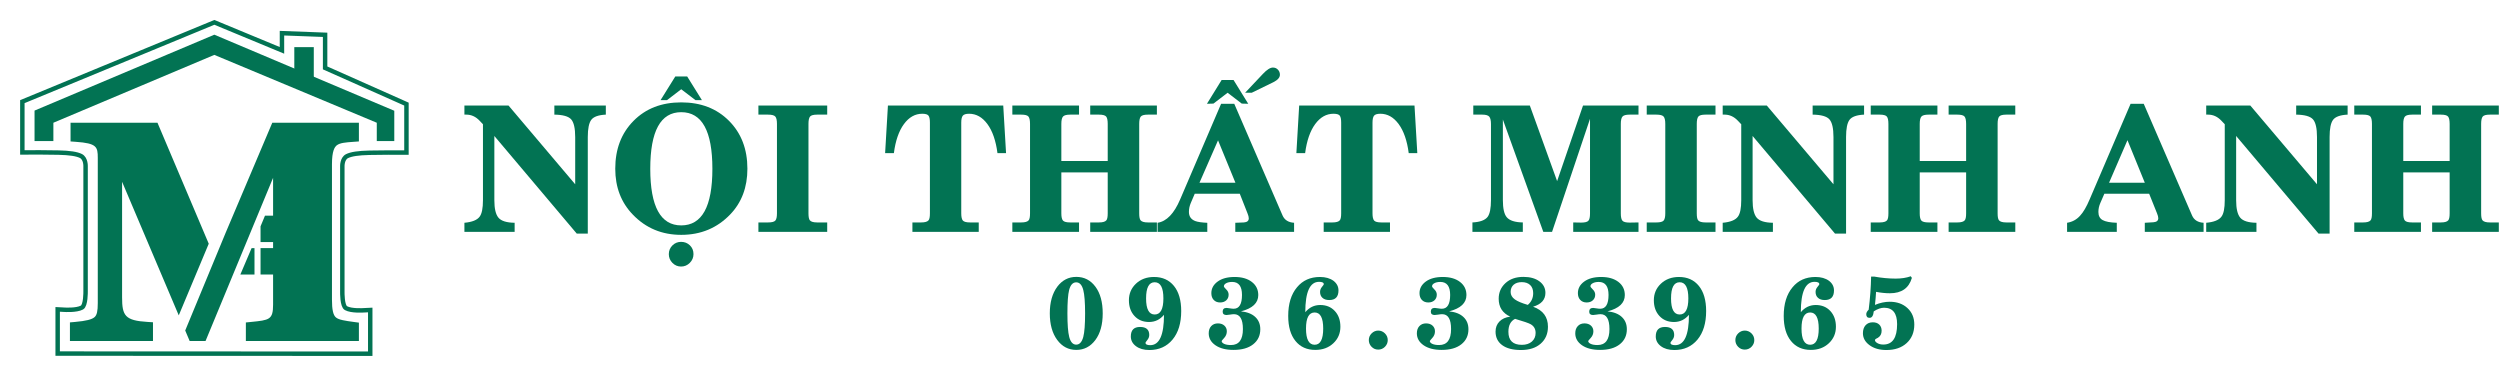 <?xml version="1.0" encoding="UTF-8" standalone="no"?>
<!DOCTYPE svg PUBLIC "-//W3C//DTD SVG 1.1//EN" "http://www.w3.org/Graphics/SVG/1.1/DTD/svg11.dtd">
<svg width="100%" height="100%" viewBox="0 0 1124 170" version="1.1" xmlns="http://www.w3.org/2000/svg" xmlns:xlink="http://www.w3.org/1999/xlink" xml:space="preserve" xmlns:serif="http://www.serif.com/" style="fill-rule:evenodd;clip-rule:evenodd;stroke-miterlimit:10;">
    <g transform="matrix(1,0,0,1,-1074.41,-911.171)">
        <path d="M1240.87,1070.2L1240.87,1050.54L1237.83,1050.69C1237.83,1050.69 1232.45,1051.07 1229.97,1049.72C1228.21,1048.81 1228.32,1042.52 1228.32,1042.52L1228.32,985.97C1228.32,985.97 1228.19,982.514 1230.42,981.381C1232.27,980.443 1235.54,979.964 1240.5,979.852C1245.67,979.732 1252.32,979.741 1257.15,979.773L1257.15,957.975L1220.58,941.704L1220.58,926.819L1201.18,926.09L1201.18,933.815L1170.79,921.221L1084.46,956.869L1084.46,979.698C1089.28,979.666 1095.58,979.659 1100.71,979.778C1105.67,979.89 1108.94,980.37 1110.79,981.307C1113.02,982.441 1112.89,985.897 1112.89,985.897L1112.89,1042.25C1112.89,1042.25 1113,1048.54 1111.24,1049.45C1108.76,1050.8 1103.38,1050.43 1103.38,1050.43L1100.34,1050.27L1100.34,1070.14L1240.87,1070.2Z" style="fill:none;fill-rule:nonzero;stroke:rgb(2,115,83);stroke-width:2px;"/>
        <g>
            <g>
                <g>
                    <path d="M1129.3,1044.86L1129.3,992.901L1154.78,1052.96L1168.26,1020.75L1145.21,966.356L1106.13,966.356L1106.13,974.766L1108.52,974.936C1117.92,975.595 1118.37,977.192 1118.37,982.133L1118.37,1047.47C1118.37,1051.04 1117.98,1052.79 1116.97,1053.71C1115.77,1054.81 1113.14,1055.47 1108.2,1055.91L1105.85,1056.12L1105.85,1064.49L1143.19,1064.49L1143.19,1056.06L1140.77,1055.91C1130.64,1055.3 1129.3,1053.14 1129.3,1044.86Z" style="fill:rgb(2,115,83);fill-rule:nonzero;"/>
                    <path d="M1225.83,976.501C1227.26,975.371 1229.92,975.183 1233.3,974.941L1235.77,974.762L1235.77,966.355L1196.83,966.355L1175.94,1015.64L1157.68,1059.77L1159.68,1064.49L1166.82,1064.49L1197.19,991.117L1197.19,1048.16C1197.19,1054.93 1195.48,1055.1 1187.27,1055.92L1184.95,1056.15L1184.95,1064.49L1235.77,1064.49L1235.77,1056.23L1233.54,1055.93C1229.59,1055.39 1226.73,1055 1225.42,1053.87C1224.19,1052.8 1223.66,1050.4 1223.66,1045.82L1223.66,985.021C1223.66,978.919 1224.9,977.236 1225.83,976.501Z" style="fill:rgb(2,115,83);fill-rule:nonzero;"/>
                </g>
                <g>
                    <path d="M1191.55,1020L1203.43,1020L1203.43,1008.13L1193.55,1008.13L1191.55,1012.94L1191.55,1020Z" style="fill:rgb(2,115,83);fill-rule:nonzero;"/>
                    <rect x="1191.55" y="1022.72" width="11.873" height="11.873" style="fill:rgb(2,115,83);"/>
                    <path d="M1188.83,1022.72L1187.53,1022.72L1182.47,1034.6L1188.83,1034.6L1188.83,1022.72Z" style="fill:rgb(2,115,83);fill-rule:nonzero;"/>
                </g>
            </g>
            <g>
                <path d="M1098.41,974.589L1098.41,966.356L1170.77,935.846L1243.81,966.356L1243.81,974.589L1251.68,974.589L1251.68,960.968L1170.77,926.766L1089.94,960.893L1089.94,974.589L1098.41,974.589Z" style="fill:rgb(2,115,83);fill-rule:nonzero;"/>
                <path d="M1215.49,952.646L1206.73,943.565L1206.73,932.368L1215.49,932.368L1215.49,952.646Z" style="fill:rgb(2,115,83);fill-rule:nonzero;"/>
            </g>
        </g>
        <g>
            <g>
                <path d="M1546.4,1052.07C1546.4,1047.1 1547.52,1043.1 1549.77,1040.07C1551.98,1037.13 1554.83,1035.66 1558.32,1035.66C1561.87,1035.66 1564.73,1037.13 1566.91,1040.07C1569.1,1043.01 1570.19,1047.01 1570.19,1052.07C1570.19,1057.11 1569.08,1061.1 1566.87,1064.06C1564.65,1067.01 1561.8,1068.49 1558.32,1068.49C1554.8,1068.49 1551.93,1066.99 1549.72,1063.99C1547.51,1060.99 1546.4,1057.01 1546.4,1052.07ZM1558.27,1038.11C1556.76,1038.11 1555.69,1039.26 1555.09,1041.56C1554.57,1043.59 1554.32,1047.1 1554.32,1052.1C1554.32,1057.03 1554.59,1060.56 1555.13,1062.67C1555.74,1064.98 1556.79,1066.12 1558.27,1066.12C1559.76,1066.12 1560.82,1064.98 1561.45,1062.67C1562,1060.56 1562.27,1057.03 1562.27,1052.1C1562.27,1047.16 1562,1043.65 1561.45,1041.56C1560.85,1039.26 1559.79,1038.11 1558.27,1038.11Z" style="fill:rgb(2,115,83);fill-rule:nonzero;"/>
                <path d="M1597.74,1052.71C1595.96,1054.86 1593.71,1055.94 1591.02,1055.94C1588.32,1055.94 1586.13,1055.04 1584.47,1053.23C1582.8,1051.43 1581.97,1049.07 1581.97,1046.16C1581.97,1043.19 1583.03,1040.7 1585.15,1038.7C1587.28,1036.7 1589.98,1035.7 1593.27,1035.7C1597.06,1035.7 1600.04,1037.05 1602.22,1039.73C1604.39,1042.41 1605.48,1046.18 1605.48,1051.03C1605.48,1056.45 1604.18,1060.73 1601.58,1063.85C1598.98,1066.97 1595.51,1068.54 1591.17,1068.54C1588.68,1068.54 1586.66,1067.96 1585.13,1066.81C1583.6,1065.66 1582.83,1064.2 1582.83,1062.44C1582.83,1059.59 1584.21,1058.17 1586.97,1058.17C1589.73,1058.17 1591.11,1059.37 1591.11,1061.76C1591.11,1062.58 1590.83,1063.34 1590.26,1064.03C1589.7,1064.73 1589.42,1065.14 1589.42,1065.26C1589.42,1065.99 1590.13,1066.36 1591.56,1066.36C1595.68,1066.35 1597.74,1061.8 1597.74,1052.71ZM1589.69,1045.34C1589.69,1050.16 1590.98,1052.57 1593.56,1052.57C1596.17,1052.57 1597.47,1050.16 1597.47,1045.34C1597.47,1040.49 1596.17,1038.07 1593.56,1038.07C1590.98,1038.07 1589.69,1040.49 1589.69,1045.34Z" style="fill:rgb(2,115,83);fill-rule:nonzero;"/>
                <path d="M1632.35,1051.16C1635.14,1051.44 1637.29,1052.28 1638.79,1053.69C1640.29,1055.1 1641.04,1056.94 1641.04,1059.21C1641.04,1062.03 1639.97,1064.28 1637.85,1065.96C1635.73,1067.65 1632.78,1068.49 1628.99,1068.49C1625.59,1068.49 1622.88,1067.79 1620.87,1066.4C1618.85,1065 1617.85,1063.21 1617.85,1061.03C1617.85,1059.67 1618.22,1058.58 1618.98,1057.78C1619.74,1056.97 1620.74,1056.57 1621.98,1056.57C1623.2,1056.57 1624.17,1056.91 1624.89,1057.57C1625.62,1058.24 1625.99,1059.09 1625.99,1060.12C1625.99,1061.24 1625.6,1062.23 1624.83,1063.08C1624.05,1063.93 1623.67,1064.39 1623.67,1064.49C1623.67,1065 1624.05,1065.43 1624.81,1065.78C1625.56,1066.13 1626.58,1066.3 1627.85,1066.3C1631.43,1066.3 1633.22,1063.91 1633.22,1059.12C1633.22,1054.66 1631.88,1052.43 1629.22,1052.43C1628.76,1052.43 1628.16,1052.49 1627.42,1052.62C1626.68,1052.74 1626.15,1052.8 1625.85,1052.8C1624.7,1052.8 1624.12,1052.3 1624.12,1051.3C1624.12,1050.17 1624.71,1049.61 1625.89,1049.61C1626.14,1049.61 1626.62,1049.67 1627.33,1049.8C1628.04,1049.92 1628.62,1049.98 1629.08,1049.98C1631.56,1049.98 1632.81,1047.91 1632.81,1043.77C1632.81,1039.88 1631.34,1037.93 1628.4,1037.93C1627.31,1037.93 1626.41,1038.12 1625.71,1038.5C1625.02,1038.87 1624.67,1039.34 1624.67,1039.88C1624.67,1040.15 1625.02,1040.63 1625.74,1041.32C1626.45,1042 1626.8,1042.78 1626.8,1043.66C1626.8,1044.69 1626.45,1045.53 1625.76,1046.18C1625.06,1046.83 1624.13,1047.16 1622.98,1047.16C1621.77,1047.16 1620.81,1046.78 1620.1,1046.02C1619.38,1045.26 1619.03,1044.25 1619.03,1042.97C1619.03,1040.88 1619.97,1039.15 1621.85,1037.77C1623.73,1036.39 1626.27,1035.7 1629.49,1035.7C1632.73,1035.7 1635.32,1036.44 1637.24,1037.93C1639.16,1039.41 1640.13,1041.38 1640.13,1043.84C1640.13,1047.39 1637.54,1049.83 1632.35,1051.16Z" style="fill:rgb(2,115,83);fill-rule:nonzero;"/>
                <path d="M1661.27,1051.53C1663.06,1049.38 1665.3,1048.3 1668,1048.3C1670.7,1048.3 1672.88,1049.2 1674.55,1051.01C1676.22,1052.81 1677.05,1055.16 1677.05,1058.08C1677.05,1061.05 1675.99,1063.53 1673.87,1065.51C1671.75,1067.5 1669.05,1068.49 1665.77,1068.49C1661.98,1068.49 1659,1067.15 1656.84,1064.46C1654.67,1061.78 1653.59,1058.03 1653.59,1053.21C1653.59,1047.78 1654.9,1043.49 1657.54,1040.34C1660.09,1037.25 1663.53,1035.7 1667.86,1035.7C1670.35,1035.7 1672.38,1036.28 1673.96,1037.43C1675.44,1038.58 1676.19,1040.02 1676.19,1041.75C1676.19,1044.63 1674.81,1046.07 1672.05,1046.07C1670.74,1046.07 1669.73,1045.75 1669,1045.09C1668.27,1044.44 1667.91,1043.55 1667.91,1042.43C1667.91,1041.61 1668.19,1040.86 1668.75,1040.18C1669.31,1039.5 1669.59,1039.1 1669.59,1038.97C1669.59,1038.25 1668.88,1037.88 1667.46,1037.88C1663.34,1037.88 1661.27,1042.43 1661.27,1051.53ZM1669.32,1058.89C1669.32,1054.08 1668.04,1051.66 1665.48,1051.66C1662.89,1051.66 1661.59,1054.08 1661.59,1058.89C1661.59,1063.75 1662.89,1066.17 1665.48,1066.17C1668.04,1066.17 1669.32,1063.75 1669.32,1058.89Z" style="fill:rgb(2,115,83);fill-rule:nonzero;"/>
                <path d="M1694.06,1059.8C1695.21,1059.8 1696.21,1060.22 1697.06,1061.05C1697.91,1061.89 1698.34,1062.9 1698.34,1064.08C1698.34,1065.23 1697.92,1066.23 1697.09,1067.08C1696.25,1067.93 1695.24,1068.35 1694.06,1068.35C1692.88,1068.35 1691.88,1067.93 1691.06,1067.08C1690.24,1066.23 1689.83,1065.23 1689.83,1064.08C1689.83,1062.89 1690.26,1061.89 1691.1,1061.05C1691.95,1060.22 1692.94,1059.8 1694.06,1059.8Z" style="fill:rgb(2,115,83);fill-rule:nonzero;"/>
                <path d="M1725.94,1051.16C1728.73,1051.44 1730.87,1052.28 1732.37,1053.69C1733.88,1055.1 1734.62,1056.94 1734.62,1059.21C1734.62,1062.03 1733.56,1064.28 1731.44,1065.96C1729.32,1067.65 1726.36,1068.49 1722.57,1068.49C1719.18,1068.49 1716.47,1067.79 1714.46,1066.4C1712.44,1065 1711.43,1063.21 1711.43,1061.03C1711.43,1059.67 1711.81,1058.58 1712.57,1057.78C1713.33,1056.97 1714.33,1056.57 1715.57,1056.57C1716.79,1056.57 1717.76,1056.91 1718.48,1057.57C1719.21,1058.24 1719.57,1059.09 1719.57,1060.12C1719.57,1061.24 1719.19,1062.23 1718.41,1063.08C1717.64,1063.93 1717.26,1064.39 1717.26,1064.49C1717.26,1065 1717.63,1065.43 1718.39,1065.78C1719.15,1066.13 1720.17,1066.3 1721.44,1066.3C1725.02,1066.3 1726.81,1063.91 1726.81,1059.12C1726.81,1054.66 1725.47,1052.43 1722.8,1052.43C1722.35,1052.43 1721.75,1052.49 1721.01,1052.62C1720.27,1052.74 1719.74,1052.8 1719.44,1052.8C1718.29,1052.8 1717.71,1052.3 1717.71,1051.3C1717.71,1050.17 1718.3,1049.61 1719.48,1049.61C1719.72,1049.61 1720.2,1049.67 1720.92,1049.8C1721.63,1049.92 1722.21,1049.98 1722.67,1049.98C1725.15,1049.98 1726.4,1047.91 1726.4,1043.77C1726.4,1039.88 1724.92,1037.93 1721.99,1037.93C1720.89,1037.93 1720,1038.12 1719.3,1038.5C1718.6,1038.87 1718.26,1039.34 1718.26,1039.88C1718.26,1040.15 1718.61,1040.63 1719.32,1041.32C1720.04,1042 1720.39,1042.78 1720.39,1043.66C1720.39,1044.69 1720.04,1045.53 1719.35,1046.18C1718.65,1046.83 1717.72,1047.16 1716.57,1047.16C1715.36,1047.16 1714.4,1046.78 1713.68,1046.02C1712.97,1045.26 1712.62,1044.25 1712.62,1042.97C1712.62,1040.88 1713.56,1039.15 1715.43,1037.77C1717.31,1036.39 1719.86,1035.7 1723.08,1035.7C1726.32,1035.7 1728.9,1036.44 1730.83,1037.93C1732.76,1039.41 1733.72,1041.38 1733.72,1043.84C1733.72,1047.39 1731.12,1049.83 1725.94,1051.16Z" style="fill:rgb(2,115,83);fill-rule:nonzero;"/>
                <path d="M1763.68,1049.07C1768.14,1050.65 1770.37,1053.65 1770.37,1058.08C1770.37,1061.23 1769.28,1063.76 1767.12,1065.67C1764.95,1067.58 1762,1068.54 1758.27,1068.54C1754.6,1068.54 1751.78,1067.81 1749.79,1066.35C1747.81,1064.9 1746.81,1062.87 1746.81,1060.26C1746.81,1058.44 1747.39,1056.93 1748.54,1055.74C1749.69,1054.54 1751.31,1053.8 1753.41,1053.53C1749.95,1051.95 1748.22,1049.27 1748.22,1045.48C1748.22,1042.66 1749.24,1040.32 1751.27,1038.45C1753.3,1036.59 1755.98,1035.66 1759.32,1035.66C1762.32,1035.66 1764.72,1036.32 1766.53,1037.66C1768.33,1038.99 1769.23,1040.72 1769.23,1042.84C1769.23,1045.9 1767.38,1047.98 1763.68,1049.07ZM1755.59,1054.53C1753.59,1055.53 1752.59,1057.47 1752.59,1060.35C1752.59,1064.26 1754.61,1066.21 1758.64,1066.21C1760.52,1066.21 1762.02,1065.72 1763.14,1064.74C1764.26,1063.75 1764.82,1062.46 1764.82,1060.85C1764.82,1059.09 1764.08,1057.79 1762.59,1056.94C1761.74,1056.45 1759.41,1055.65 1755.59,1054.53ZM1761.32,1048.25C1762.92,1046.89 1763.73,1045.13 1763.73,1042.98C1763.73,1041.4 1763.27,1040.18 1762.37,1039.32C1761.45,1038.45 1760.2,1038.02 1758.59,1038.02C1757.05,1038.02 1755.82,1038.42 1754.93,1039.2C1754.04,1039.99 1753.59,1041.07 1753.59,1042.43C1753.59,1043.77 1754.23,1044.89 1755.5,1045.8C1756.68,1046.65 1758.62,1047.46 1761.32,1048.25Z" style="fill:rgb(2,115,83);fill-rule:nonzero;"/>
                <path d="M1797.15,1051.16C1799.94,1051.44 1802.09,1052.28 1803.59,1053.69C1805.09,1055.1 1805.84,1056.94 1805.84,1059.21C1805.84,1062.03 1804.78,1064.28 1802.66,1065.96C1800.53,1067.65 1797.58,1068.49 1793.79,1068.49C1790.39,1068.49 1787.69,1067.79 1785.67,1066.4C1783.65,1065 1782.65,1063.21 1782.65,1061.03C1782.65,1059.67 1783.03,1058.58 1783.79,1057.78C1784.54,1056.97 1785.54,1056.57 1786.79,1056.57C1788,1056.57 1788.97,1056.91 1789.7,1057.57C1790.43,1058.24 1790.79,1059.09 1790.79,1060.12C1790.79,1061.24 1790.4,1062.23 1789.63,1063.08C1788.86,1063.93 1788.47,1064.39 1788.47,1064.49C1788.47,1065 1788.85,1065.43 1789.61,1065.78C1790.37,1066.13 1791.38,1066.3 1792.66,1066.3C1796.23,1066.3 1798.02,1063.91 1798.02,1059.12C1798.02,1054.66 1796.69,1052.43 1794.02,1052.43C1793.56,1052.43 1792.97,1052.49 1792.22,1052.62C1791.48,1052.74 1790.96,1052.8 1790.65,1052.8C1789.5,1052.8 1788.92,1052.3 1788.92,1051.3C1788.92,1050.17 1789.52,1049.61 1790.7,1049.61C1790.94,1049.61 1791.42,1049.67 1792.13,1049.8C1792.84,1049.92 1793.43,1049.98 1793.88,1049.98C1796.37,1049.98 1797.61,1047.91 1797.61,1043.77C1797.61,1039.88 1796.14,1037.93 1793.2,1037.93C1792.11,1037.93 1791.22,1038.12 1790.52,1038.5C1789.82,1038.87 1789.47,1039.34 1789.47,1039.88C1789.47,1040.15 1789.83,1040.63 1790.54,1041.32C1791.25,1042 1791.61,1042.78 1791.61,1043.66C1791.61,1044.69 1791.26,1045.53 1790.56,1046.18C1789.86,1046.83 1788.94,1047.16 1787.79,1047.16C1786.57,1047.16 1785.61,1046.78 1784.9,1046.02C1784.19,1045.26 1783.83,1044.25 1783.83,1042.97C1783.83,1040.88 1784.77,1039.15 1786.65,1037.77C1788.53,1036.39 1791.08,1035.7 1794.29,1035.7C1797.54,1035.7 1800.12,1036.44 1802.05,1037.93C1803.97,1039.41 1804.93,1041.38 1804.93,1043.84C1804.93,1047.39 1802.34,1049.83 1797.15,1051.16Z" style="fill:rgb(2,115,83);fill-rule:nonzero;"/>
                <path d="M1833.76,1052.71C1831.97,1054.86 1829.73,1055.94 1827.03,1055.94C1824.33,1055.94 1822.15,1055.04 1820.48,1053.23C1818.82,1051.43 1817.98,1049.07 1817.98,1046.16C1817.98,1043.19 1819.04,1040.7 1821.17,1038.7C1823.3,1036.7 1826,1035.7 1829.28,1035.7C1833.08,1035.7 1836.06,1037.05 1838.23,1039.73C1840.4,1042.41 1841.49,1046.18 1841.49,1051.03C1841.49,1056.45 1840.19,1060.73 1837.6,1063.85C1835,1066.97 1831.53,1068.54 1827.18,1068.54C1824.69,1068.54 1822.68,1067.96 1821.14,1066.81C1819.61,1065.66 1818.84,1064.2 1818.84,1062.44C1818.84,1059.59 1820.22,1058.17 1822.98,1058.17C1825.74,1058.17 1827.12,1059.37 1827.12,1061.76C1827.12,1062.58 1826.84,1063.34 1826.28,1064.03C1825.72,1064.73 1825.44,1065.14 1825.44,1065.26C1825.44,1065.99 1826.15,1066.36 1827.58,1066.36C1831.7,1066.35 1833.76,1061.8 1833.76,1052.71ZM1825.71,1045.34C1825.71,1050.16 1827,1052.57 1829.58,1052.57C1832.18,1052.57 1833.49,1050.16 1833.49,1045.34C1833.49,1040.49 1832.18,1038.07 1829.58,1038.07C1827,1038.07 1825.71,1040.49 1825.71,1045.34Z" style="fill:rgb(2,115,83);fill-rule:nonzero;"/>
                <path d="M1858.86,1059.8C1860.02,1059.8 1861.02,1060.22 1861.87,1061.05C1862.71,1061.89 1863.14,1062.9 1863.14,1064.08C1863.14,1065.23 1862.72,1066.23 1861.89,1067.08C1861.05,1067.93 1860.04,1068.35 1858.86,1068.35C1857.68,1068.35 1856.68,1067.93 1855.86,1067.08C1855.04,1066.23 1854.63,1065.23 1854.63,1064.08C1854.63,1062.89 1855.06,1061.89 1855.9,1061.05C1856.76,1060.22 1857.74,1059.8 1858.86,1059.8Z" style="fill:rgb(2,115,83);fill-rule:nonzero;"/>
                <path d="M1884.06,1051.53C1885.85,1049.38 1888.09,1048.3 1890.79,1048.3C1893.48,1048.3 1895.67,1049.2 1897.34,1051.01C1899,1052.81 1899.84,1055.16 1899.84,1058.08C1899.84,1061.05 1898.77,1063.53 1896.65,1065.51C1894.53,1067.5 1891.83,1068.49 1888.56,1068.49C1884.77,1068.49 1881.79,1067.15 1879.62,1064.46C1877.45,1061.78 1876.37,1058.03 1876.37,1053.21C1876.37,1047.78 1877.69,1043.49 1880.33,1040.34C1882.87,1037.25 1886.31,1035.7 1890.65,1035.7C1893.13,1035.7 1895.17,1036.28 1896.74,1037.43C1898.23,1038.58 1898.97,1040.02 1898.97,1041.75C1898.97,1044.63 1897.59,1046.07 1894.83,1046.07C1893.53,1046.07 1892.51,1045.75 1891.79,1045.09C1891.06,1044.44 1890.69,1043.55 1890.69,1042.43C1890.69,1041.61 1890.97,1040.86 1891.54,1040.18C1892.1,1039.5 1892.38,1039.1 1892.38,1038.97C1892.38,1038.25 1891.66,1037.88 1890.24,1037.88C1886.12,1037.88 1884.06,1042.43 1884.06,1051.53ZM1892.11,1058.89C1892.11,1054.08 1890.82,1051.66 1888.26,1051.66C1885.67,1051.66 1884.37,1054.08 1884.37,1058.89C1884.37,1063.75 1885.67,1066.17 1888.26,1066.17C1890.82,1066.17 1892.11,1063.75 1892.11,1058.89Z" style="fill:rgb(2,115,83);fill-rule:nonzero;"/>
                <path d="M1914.57,1050.39C1915.21,1045.3 1915.57,1040.34 1915.66,1035.52L1917.03,1035.52C1920.39,1036.13 1923.62,1036.43 1926.71,1036.43C1929.29,1036.43 1931.55,1036.08 1933.49,1035.38L1933.99,1036.11C1932.65,1040.72 1929.36,1043.02 1924.12,1043.02C1922.18,1043.02 1920.1,1042.81 1917.89,1042.39C1917.8,1044.12 1917.63,1046.07 1917.39,1048.25C1919.66,1047.31 1921.88,1046.84 1924.03,1046.84C1927.3,1046.84 1929.97,1047.79 1932.01,1049.69C1934.06,1051.58 1935.08,1054.04 1935.08,1057.08C1935.08,1060.53 1933.94,1063.31 1931.67,1065.4C1929.4,1067.49 1926.35,1068.54 1922.53,1068.54C1919.43,1068.54 1916.9,1067.81 1914.93,1066.35C1912.96,1064.9 1911.98,1063.11 1911.98,1060.99C1911.98,1059.47 1912.38,1058.27 1913.18,1057.39C1913.99,1056.51 1915.07,1056.08 1916.43,1056.08C1917.65,1056.08 1918.61,1056.42 1919.32,1057.1C1920.03,1057.79 1920.39,1058.71 1920.39,1059.87C1920.39,1061.27 1919.85,1062.32 1918.75,1063.02C1918.45,1063.17 1918.15,1063.33 1917.84,1063.5C1917.54,1063.66 1917.39,1063.87 1917.39,1064.11C1917.39,1064.57 1917.75,1065.01 1918.48,1065.44C1919.21,1065.87 1920.1,1066.08 1921.16,1066.08C1925.29,1066.08 1927.35,1063.02 1927.35,1056.91C1927.35,1051.99 1925.39,1049.53 1921.48,1049.53C1920.09,1049.53 1918.54,1050.07 1916.85,1051.16C1916.66,1053.1 1916.04,1054.07 1914.98,1054.07C1913.98,1054.07 1913.48,1053.53 1913.48,1052.43C1913.48,1051.8 1913.84,1051.12 1914.57,1050.39Z" style="fill:rgb(2,115,83);fill-rule:nonzero;"/>
            </g>
        </g>
        <path d="M1283.21,1015.43L1283.21,1011.33C1286.67,1011.02 1288.95,1010.1 1290.06,1008.58C1291.05,1007.27 1291.55,1004.8 1291.55,1001.18L1291.55,967.036L1290.06,965.463C1288.33,963.627 1286.33,962.709 1284.08,962.709L1283.21,962.709L1283.21,958.617L1303.04,958.617L1333.02,994.024L1333.02,972.779C1333.02,968.844 1332.41,966.197 1331.21,964.833C1330,963.47 1327.48,962.762 1323.65,962.709L1323.65,958.617L1346.79,958.617L1346.79,962.709C1343.48,962.866 1341.31,963.641 1340.26,965.029C1339.21,966.42 1338.68,969.004 1338.68,972.779L1338.68,1016.21L1333.73,1016.21L1296.67,972.309L1296.67,1001.19C1296.67,1004.96 1297.28,1007.59 1298.52,1009.05C1299.75,1010.52 1302.17,1011.28 1305.79,1011.33L1305.79,1015.43L1283.21,1015.43Z" style="fill:rgb(2,115,83);fill-rule:nonzero;"/>
        <path d="M1351.03,987.021C1351.03,978.208 1353.77,971.037 1359.26,965.5C1364.74,959.967 1371.88,957.199 1380.69,957.199C1389.51,957.199 1396.67,959.967 1402.17,965.5C1407.68,971.035 1410.44,978.207 1410.44,987.021C1410.44,995.361 1407.87,1002.21 1402.73,1007.56C1396.85,1013.69 1389.51,1016.76 1380.69,1016.76C1372.04,1016.76 1364.8,1013.75 1358.98,1007.71C1353.68,1002.26 1351.03,995.361 1351.03,987.021ZM1366.77,987.06C1366.77,1004.03 1371.41,1012.51 1380.69,1012.51C1390.03,1012.51 1394.7,1004.03 1394.7,987.06C1394.7,970.09 1390.03,961.607 1380.69,961.607C1371.41,961.607 1366.77,970.09 1366.77,987.06ZM1371.41,956.176L1378.02,945.554L1383.37,945.554L1389.98,956.176L1387.07,956.176L1380.69,951.298L1374.32,956.176L1371.41,956.176ZM1380.62,1019.91C1382.19,1019.91 1383.51,1020.43 1384.59,1021.48C1385.67,1022.53 1386.2,1023.84 1386.2,1025.42C1386.2,1026.94 1385.65,1028.25 1384.55,1029.35C1383.45,1030.46 1382.14,1031.01 1380.62,1031.01C1379.1,1031.01 1377.8,1030.45 1376.72,1029.35C1375.64,1028.25 1375.11,1026.94 1375.11,1025.42C1375.11,1023.9 1375.65,1022.6 1376.72,1021.52C1377.8,1020.45 1379.1,1019.91 1380.62,1019.91Z" style="fill:rgb(2,115,83);fill-rule:nonzero;"/>
        <path d="M1446.32,958.617L1446.32,962.709L1441.83,962.709C1440.15,962.709 1439.08,962.998 1438.61,963.572C1438.13,964.149 1437.9,965.25 1437.9,966.873L1437.9,1007.09C1437.9,1008.72 1438.11,1009.76 1438.53,1010.24C1439.05,1010.87 1440.15,1011.18 1441.83,1011.18L1446.32,1011.18L1446.32,1015.43L1415.39,1015.43L1415.39,1011.18L1419.72,1011.18C1421.4,1011.18 1422.49,1010.9 1422.99,1010.35C1423.49,1009.8 1423.73,1008.72 1423.73,1007.09L1423.73,966.873C1423.73,965.25 1423.49,964.149 1422.99,963.572C1422.49,962.998 1421.4,962.709 1419.72,962.709L1415.39,962.709L1415.39,958.617L1446.32,958.617Z" style="fill:rgb(2,115,83);fill-rule:nonzero;"/>
        <path d="M1522.87,980.018C1522.14,974.406 1520.63,970.051 1518.35,966.955C1516.07,963.861 1513.33,962.313 1510.13,962.313C1508.71,962.313 1507.77,962.601 1507.29,963.176C1506.82,963.752 1506.59,964.8 1506.59,966.32L1506.59,1007.09C1506.59,1008.71 1506.84,1009.8 1507.33,1010.35C1507.83,1010.9 1508.92,1011.18 1510.6,1011.18L1514.45,1011.18L1514.45,1015.42L1484.63,1015.42L1484.63,1011.18L1488.57,1011.18C1490.25,1011.18 1491.35,1010.86 1491.88,1010.23C1492.29,1009.76 1492.5,1008.71 1492.5,1007.09L1492.5,966.32C1492.5,964.8 1492.29,963.754 1491.88,963.176C1491.45,962.601 1490.51,962.313 1489.04,962.313C1485.84,962.313 1483.1,963.861 1480.82,966.955C1478.54,970.051 1477.03,974.404 1476.3,980.018L1472.36,980.018L1473.62,958.617L1525.47,958.617L1526.73,980.018L1522.87,980.018Z" style="fill:rgb(2,115,83);fill-rule:nonzero;"/>
        <path d="M1564.57,1011.18L1568.51,1011.18C1570.19,1011.18 1571.29,1010.86 1571.81,1010.24C1572.23,1009.77 1572.44,1008.72 1572.44,1007.1L1572.44,988.673L1551.59,988.673L1551.59,1007.1C1551.59,1008.72 1551.84,1009.81 1552.34,1010.36C1552.84,1010.9 1553.92,1011.18 1555.61,1011.18L1559.54,1011.18L1559.54,1015.43L1529.56,1015.43L1529.56,1011.18L1533.57,1011.18C1535.25,1011.18 1536.35,1010.86 1536.88,1010.24C1537.3,1009.76 1537.51,1008.72 1537.51,1007.09L1537.51,966.872C1537.51,965.249 1537.27,964.148 1536.8,963.571C1536.33,962.997 1535.25,962.708 1533.57,962.708L1529.56,962.708L1529.56,958.616L1559.54,958.616L1559.54,962.708L1555.61,962.708C1553.92,962.708 1552.84,962.997 1552.34,963.573C1551.84,964.151 1551.59,965.253 1551.59,966.878L1551.59,983.56L1572.44,983.56L1572.44,966.878C1572.44,965.253 1572.21,964.151 1571.74,963.573C1571.26,962.997 1570.19,962.708 1568.51,962.708L1564.57,962.708L1564.57,958.616L1594.55,958.616L1594.55,962.708L1590.54,962.708C1588.86,962.708 1587.79,962.997 1587.31,963.571C1586.84,964.148 1586.6,965.249 1586.6,966.872L1586.6,1007.09C1586.6,1008.72 1586.81,1009.76 1587.23,1010.24C1587.76,1010.86 1588.86,1011.18 1590.54,1011.18L1594.55,1011.18L1594.55,1015.43L1564.57,1015.43L1564.57,1011.18Z" style="fill:rgb(2,115,83);fill-rule:nonzero;"/>
        <path d="M1629.8,1015.43L1629.8,1011.33L1633.65,1011.18C1635.12,1011.07 1635.86,1010.46 1635.86,1009.33C1635.86,1008.75 1635.67,1008 1635.29,1007.09L1631.82,998.274L1611.57,998.274L1609.79,1002.43C1609.23,1003.75 1608.95,1005.09 1608.95,1006.45C1608.95,1008.45 1609.89,1009.81 1611.78,1010.55C1612.88,1010.97 1614.69,1011.23 1617.21,1011.34L1617.21,1015.43L1594.86,1015.43L1594.86,1011.33C1598.9,1010.71 1602.29,1007.2 1605.01,1000.81L1623.42,957.829L1629.33,957.829L1651.04,1008.03C1651.93,1010.07 1653.66,1011.17 1656.23,1011.33L1656.23,1015.43L1629.8,1015.43ZM1622.04,974.266L1613.7,993.316L1629.85,993.316L1622.04,974.266ZM1617.05,957.829L1623.66,947.128L1629.01,947.128L1635.62,957.829L1632.71,957.751L1626.34,952.872L1619.97,957.751L1617.05,957.829ZM1634.21,952.872L1642.23,944.374C1644.01,942.486 1645.51,941.542 1646.72,941.542C1647.61,941.542 1648.36,941.856 1648.96,942.486C1649.56,943.116 1649.86,943.877 1649.86,944.768C1649.86,946.026 1648.87,947.155 1646.87,948.151L1637.19,952.872L1634.21,952.872Z" style="fill:rgb(2,115,83);fill-rule:nonzero;"/>
        <path d="M1707.77,980.018C1707.04,974.406 1705.53,970.051 1703.25,966.955C1700.97,963.861 1698.23,962.313 1695.03,962.313C1693.61,962.313 1692.67,962.601 1692.19,963.176C1691.72,963.752 1691.49,964.8 1691.49,966.32L1691.49,1007.09C1691.49,1008.71 1691.74,1009.8 1692.23,1010.35C1692.73,1010.9 1693.82,1011.18 1695.5,1011.18L1699.35,1011.18L1699.35,1015.42L1669.54,1015.42L1669.54,1011.18L1673.47,1011.18C1675.15,1011.18 1676.25,1010.86 1676.78,1010.23C1677.19,1009.76 1677.4,1008.71 1677.4,1007.09L1677.4,966.32C1677.4,964.8 1677.19,963.754 1676.78,963.176C1676.35,962.601 1675.41,962.313 1673.94,962.313C1670.74,962.313 1668,963.861 1665.72,966.955C1663.44,970.051 1661.93,974.404 1661.2,980.018L1657.26,980.018L1658.52,958.617L1710.37,958.617L1711.63,980.018L1707.77,980.018Z" style="fill:rgb(2,115,83);fill-rule:nonzero;"/>
        <path d="M1750.1,964.912L1750.1,1001.12C1750.1,1004.89 1750.68,1007.46 1751.83,1008.82C1753.09,1010.34 1755.51,1011.12 1759.07,1011.18L1759.07,1015.42L1736.41,1015.42L1736.41,1011.18C1739.82,1011.02 1742.1,1010.18 1743.26,1008.66C1744.25,1007.3 1744.75,1004.79 1744.75,1001.12L1744.75,966.948C1744.75,965.379 1744.5,964.279 1744.01,963.649C1743.51,963.021 1742.44,962.707 1740.82,962.707L1736.8,962.707L1736.8,958.615L1762.22,958.615L1774.49,992.605L1786.14,958.615L1811.08,958.615L1811.08,962.707L1807.14,962.707C1805.46,962.707 1804.38,962.996 1803.88,963.572C1803.38,964.15 1803.13,965.252 1803.13,966.877L1803.13,1007.16C1803.13,1008.79 1803.38,1009.88 1803.88,1010.43C1804.38,1010.98 1805.46,1011.25 1807.14,1011.25L1811.08,1011.18L1811.08,1015.42L1781.73,1015.42L1781.73,1011.18L1785.27,1011.25C1786.95,1011.25 1788.04,1010.98 1788.54,1010.43C1789.04,1009.88 1789.28,1008.79 1789.28,1007.16L1789.28,964.596L1772.21,1015.42L1768.28,1015.42L1750.1,964.912Z" style="fill:rgb(2,115,83);fill-rule:nonzero;"/>
        <path d="M1845.7,958.617L1845.7,962.709L1841.22,962.709C1839.54,962.709 1838.47,962.998 1837.99,963.572C1837.52,964.149 1837.28,965.25 1837.28,966.873L1837.28,1007.09C1837.28,1008.72 1837.49,1009.76 1837.91,1010.24C1838.44,1010.87 1839.54,1011.18 1841.22,1011.18L1845.7,1011.18L1845.7,1015.43L1814.78,1015.43L1814.78,1011.18L1819.11,1011.18C1820.79,1011.18 1821.88,1010.9 1822.37,1010.35C1822.87,1009.8 1823.12,1008.72 1823.12,1007.09L1823.12,966.873C1823.12,965.25 1822.87,964.149 1822.37,963.572C1821.88,962.998 1820.79,962.709 1819.11,962.709L1814.78,962.709L1814.78,958.617L1845.7,958.617Z" style="fill:rgb(2,115,83);fill-rule:nonzero;"/>
        <path d="M1848.93,1015.43L1848.93,1011.33C1852.39,1011.02 1854.67,1010.1 1855.77,1008.58C1856.77,1007.27 1857.27,1004.8 1857.27,1001.18L1857.27,967.036L1855.77,965.463C1854.04,963.627 1852.05,962.709 1849.79,962.709L1848.93,962.709L1848.93,958.617L1868.76,958.617L1898.74,994.024L1898.74,972.779C1898.74,968.844 1898.13,966.197 1896.92,964.833C1895.72,963.47 1893.2,962.762 1889.37,962.709L1889.37,958.617L1912.5,958.617L1912.5,962.709C1909.2,962.866 1907.02,963.641 1905.97,965.029C1904.92,966.42 1904.4,969.004 1904.4,972.779L1904.4,1016.21L1899.44,1016.21L1862.38,972.309L1862.38,1001.19C1862.38,1004.96 1863,1007.59 1864.23,1009.05C1865.47,1010.52 1867.89,1011.28 1871.51,1011.33L1871.51,1015.43L1848.93,1015.43Z" style="fill:rgb(2,115,83);fill-rule:nonzero;"/>
        <path d="M1950.51,1011.18L1954.44,1011.18C1956.12,1011.18 1957.22,1010.86 1957.75,1010.24C1958.17,1009.77 1958.38,1008.72 1958.38,1007.1L1958.38,988.673L1937.52,988.673L1937.52,1007.1C1937.52,1008.72 1937.77,1009.81 1938.27,1010.36C1938.77,1010.9 1939.86,1011.18 1941.54,1011.18L1945.47,1011.18L1945.47,1015.43L1915.49,1015.43L1915.49,1011.18L1919.51,1011.18C1921.19,1011.18 1922.29,1010.86 1922.81,1010.24C1923.23,1009.76 1923.44,1008.72 1923.44,1007.09L1923.44,966.872C1923.44,965.249 1923.21,964.148 1922.73,963.571C1922.26,962.997 1921.19,962.708 1919.51,962.708L1915.49,962.708L1915.49,958.616L1945.47,958.616L1945.47,962.708L1941.54,962.708C1939.86,962.708 1938.77,962.997 1938.27,963.573C1937.77,964.151 1937.52,965.253 1937.52,966.878L1937.52,983.56L1958.38,983.56L1958.38,966.878C1958.38,965.253 1958.14,964.151 1957.67,963.573C1957.19,962.997 1956.12,962.708 1954.44,962.708L1950.51,962.708L1950.51,958.616L1980.48,958.616L1980.48,962.708L1976.47,962.708C1974.79,962.708 1973.72,962.997 1973.25,963.571C1972.77,964.148 1972.54,965.249 1972.54,966.872L1972.54,1007.09C1972.54,1008.72 1972.75,1009.76 1973.17,1010.24C1973.69,1010.86 1974.79,1011.18 1976.47,1011.18L1980.49,1011.18L1980.49,1015.43L1950.51,1015.43L1950.51,1011.18Z" style="fill:rgb(2,115,83);fill-rule:nonzero;"/>
        <path d="M2038.71,1015.42L2038.71,1011.33L2042.56,1011.1C2044.03,1011 2044.77,1010.39 2044.77,1009.29C2044.77,1008.71 2044.58,1007.98 2044.21,1007.09L2040.67,998.272L2020.53,998.272L2018.72,1002.44C2018.14,1003.75 2017.85,1005.09 2017.85,1006.46C2017.85,1008.19 2018.48,1009.4 2019.74,1010.11C2021,1010.82 2023.13,1011.23 2026.12,1011.33L2026.12,1015.43L2003.77,1015.43L2003.77,1011.33C2006.08,1010.97 2008.02,1009.92 2009.59,1008.19C2011.06,1006.62 2012.5,1004.16 2013.92,1000.8L2032.33,957.827L2038.23,957.827L2059.95,1008.03C2060.84,1010.08 2062.57,1011.17 2065.14,1011.33L2065.14,1015.42L2038.71,1015.42ZM2030.92,974.196L2022.65,993.316L2038.71,993.316L2030.92,974.196Z" style="fill:rgb(2,115,83);fill-rule:nonzero;"/>
        <path d="M2066.32,1015.43L2066.32,1011.33C2069.78,1011.02 2072.07,1010.1 2073.17,1008.58C2074.17,1007.27 2074.66,1004.8 2074.66,1001.18L2074.66,967.036L2073.17,965.463C2071.44,963.627 2069.44,962.709 2067.19,962.709L2066.32,962.709L2066.32,958.617L2086.15,958.617L2116.13,994.024L2116.13,972.779C2116.13,968.844 2115.53,966.197 2114.32,964.833C2113.11,963.47 2110.6,962.762 2106.77,962.709L2106.77,958.617L2129.9,958.617L2129.9,962.709C2126.6,962.866 2124.42,963.641 2123.37,965.029C2122.32,966.42 2121.8,969.004 2121.8,972.779L2121.8,1016.21L2116.84,1016.21L2079.78,972.309L2079.78,1001.19C2079.78,1004.96 2080.39,1007.59 2081.63,1009.05C2082.86,1010.52 2085.29,1011.28 2088.91,1011.33L2088.91,1015.43L2066.32,1015.43Z" style="fill:rgb(2,115,83);fill-rule:nonzero;"/>
        <path d="M2167.9,1011.18L2171.84,1011.18C2173.51,1011.18 2174.62,1010.86 2175.14,1010.24C2175.56,1009.77 2175.77,1008.72 2175.77,1007.1L2175.77,988.673L2154.92,988.673L2154.92,1007.1C2154.92,1008.72 2155.17,1009.81 2155.67,1010.36C2156.16,1010.9 2157.25,1011.18 2158.93,1011.18L2162.87,1011.18L2162.87,1015.43L2132.89,1015.43L2132.89,1011.18L2136.9,1011.18C2138.58,1011.18 2139.68,1010.86 2140.21,1010.24C2140.63,1009.76 2140.84,1008.72 2140.84,1007.09L2140.84,966.872C2140.84,965.249 2140.6,964.148 2140.13,963.571C2139.66,962.997 2138.58,962.708 2136.9,962.708L2132.89,962.708L2132.89,958.616L2162.87,958.616L2162.87,962.708L2158.93,962.708C2157.25,962.708 2156.16,962.997 2155.67,963.573C2155.17,964.151 2154.92,965.253 2154.92,966.878L2154.92,983.56L2175.77,983.56L2175.77,966.878C2175.77,965.253 2175.54,964.151 2175.06,963.573C2174.59,962.997 2173.51,962.708 2171.84,962.708L2167.9,962.708L2167.9,958.616L2197.88,958.616L2197.88,962.708L2193.87,962.708C2192.19,962.708 2191.11,962.997 2190.64,963.571C2190.17,964.148 2189.93,965.249 2189.93,966.872L2189.93,1007.09C2189.93,1008.72 2190.14,1009.76 2190.56,1010.24C2191.09,1010.86 2192.19,1011.18 2193.87,1011.18L2197.88,1011.18L2197.88,1015.43L2167.9,1015.43L2167.9,1011.18Z" style="fill:rgb(2,115,83);fill-rule:nonzero;"/>
    </g>
</svg>
